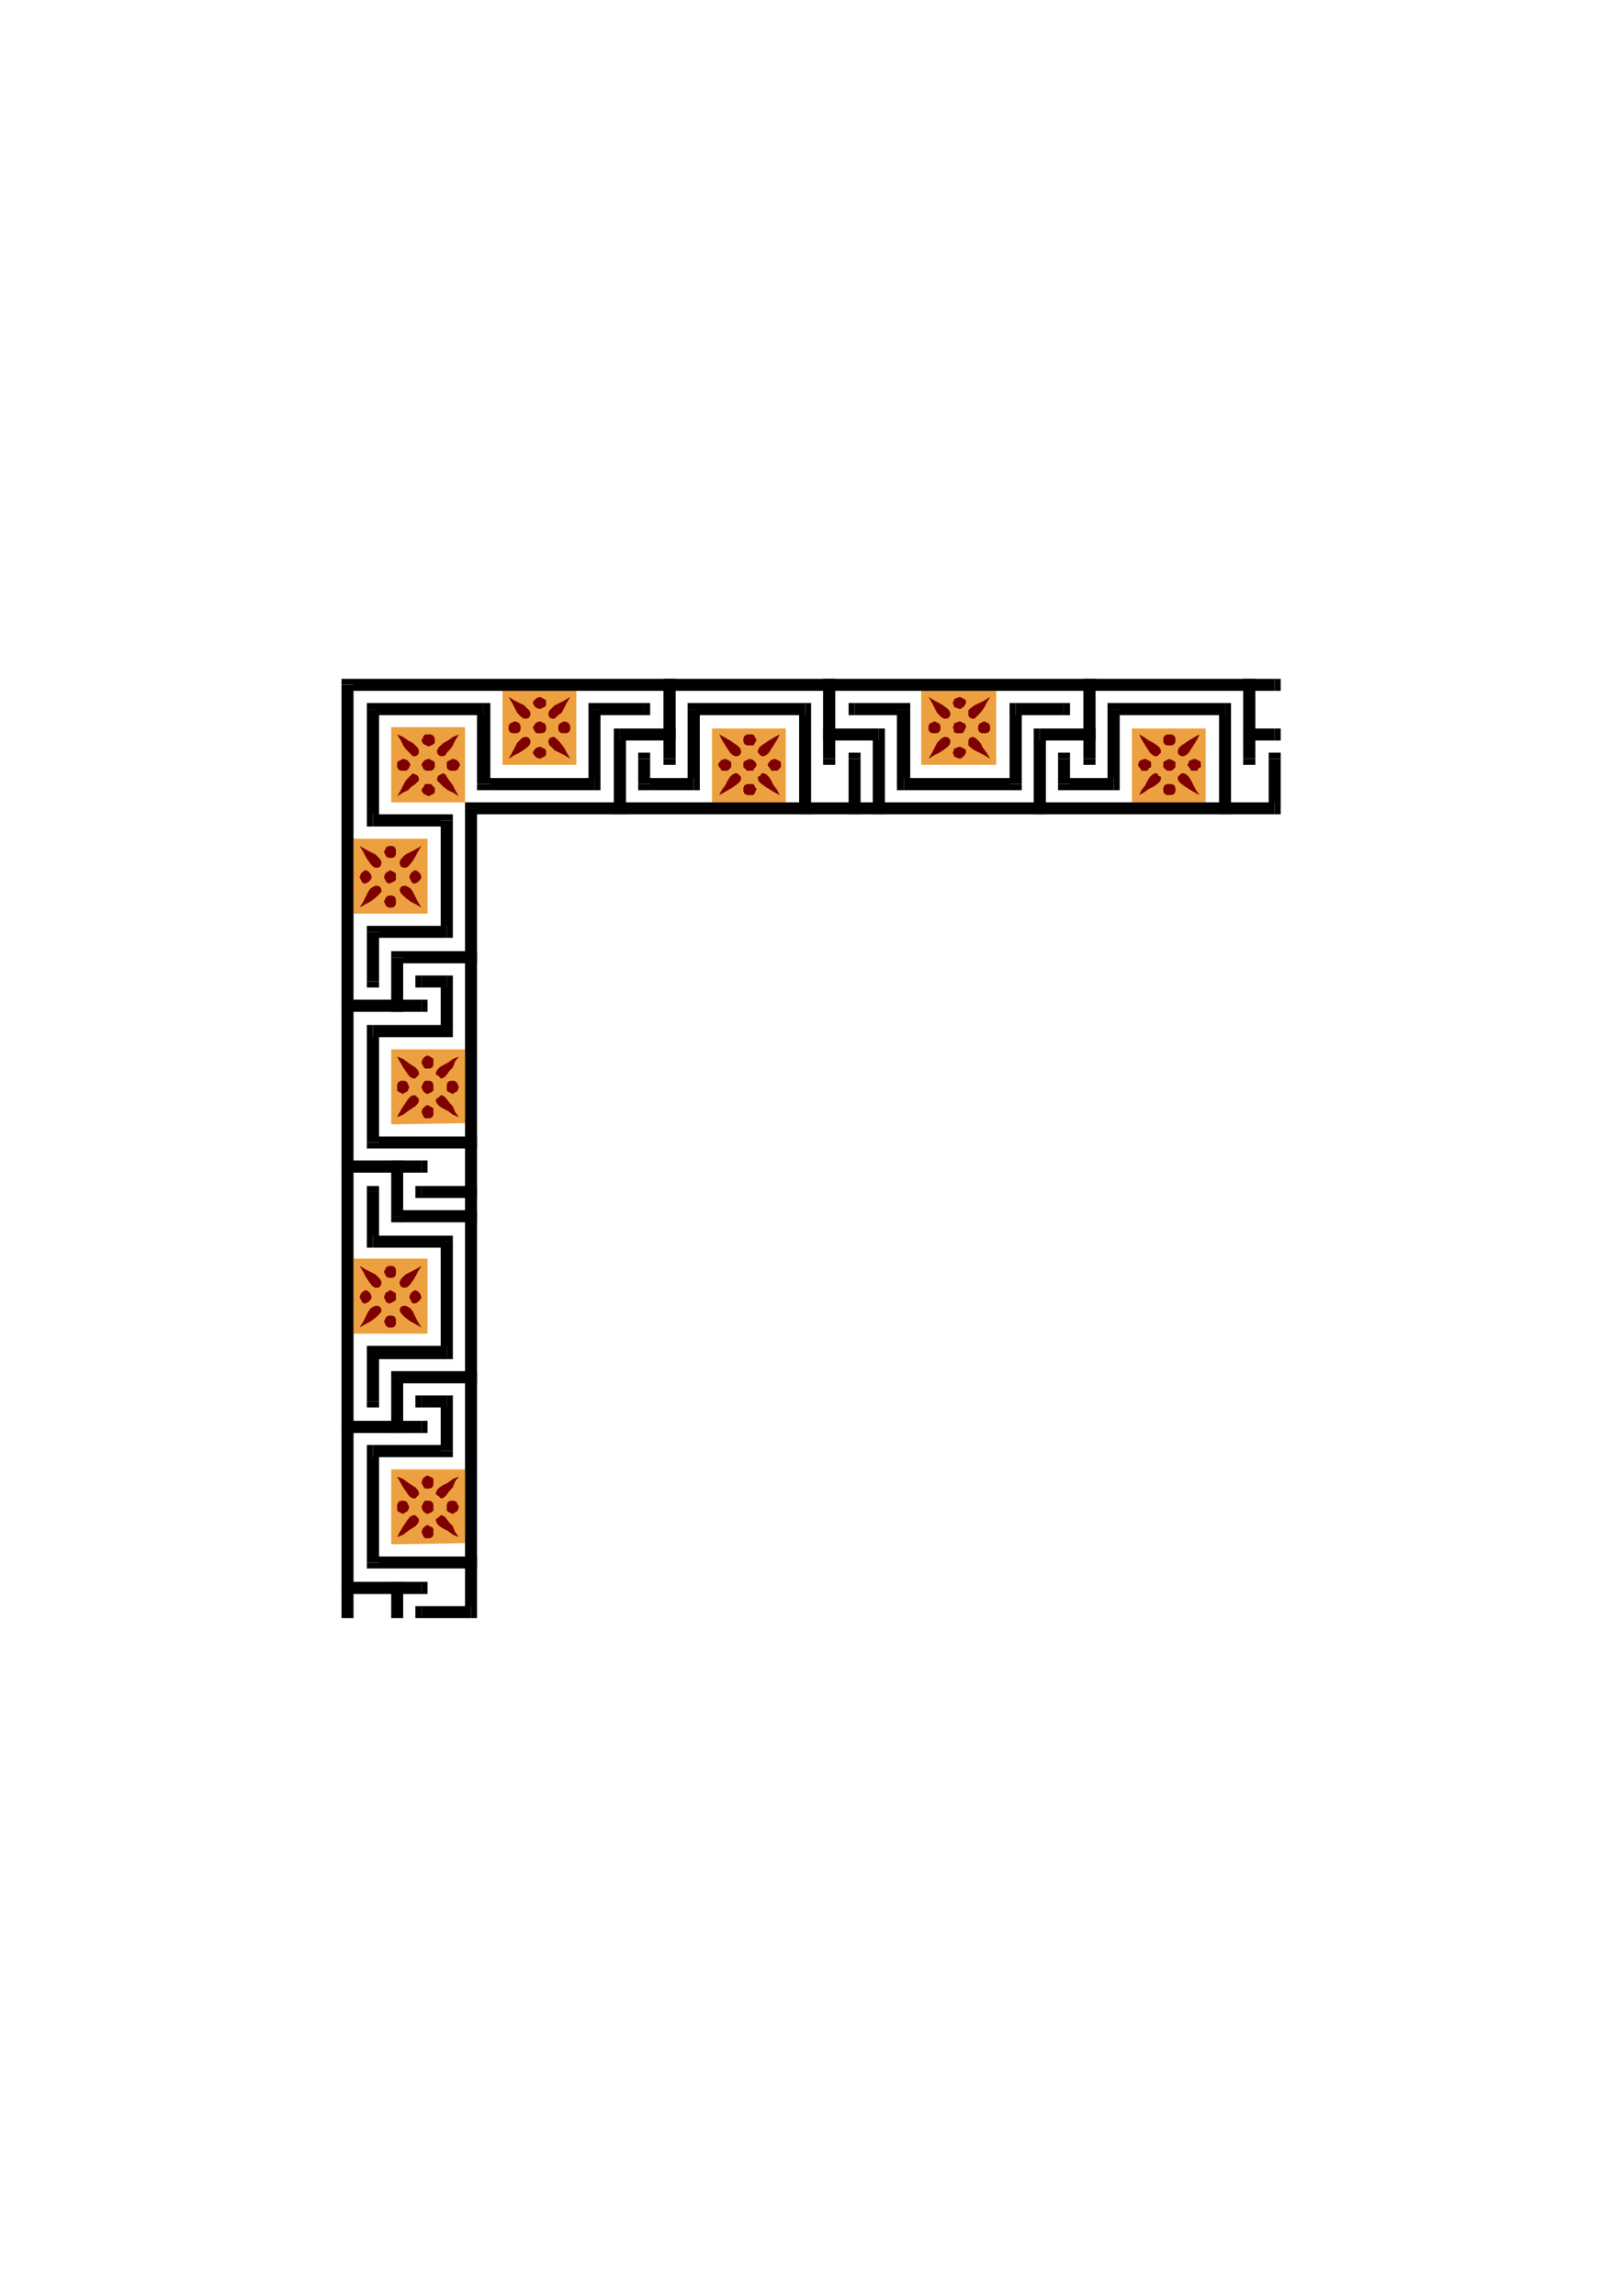 <?xml version="1.0" encoding="utf-8"?>
<!-- Created by UniConvertor 2.0rc4 (https://sk1project.net/) -->
<svg xmlns="http://www.w3.org/2000/svg" height="841.89pt" viewBox="0 0 595.276 841.89" width="595.276pt" version="1.1" xmlns:xlink="http://www.w3.org/1999/xlink" id="ef88625e-f60a-11ea-bd36-dcc15c148e23">

<g>
	<g>
		<path style="fill:#eda040;" d="M 184.31,253.329 L 184.31,280.473 211.382,280.473 211.382,253.329 184.31,253.329 Z" />
		<path style="fill:#eda040;" d="M 143.486,266.649 L 143.486,294.225 170.558,294.225 170.558,266.649 143.486,266.649 Z" />
		<path style="fill:#eda040;" d="M 337.886,253.329 L 337.886,280.473 365.39,280.473 365.39,253.329 337.886,253.329 Z" />
		<path style="fill:#eda040;" d="M 261.134,267.153 L 261.134,294.225 288.206,294.225 288.206,267.153 261.134,267.153 Z" />
		<path style="fill:#eda040;" d="M 415.142,267.153 L 415.142,294.225 442.214,294.225 442.214,267.153 415.142,267.153 Z" />
		<path style="fill:#eda040;" d="M 129.662,307.545 L 156.806,307.545 156.806,335.049 129.662,335.049 129.662,307.545 Z" />
		<path style="fill:#eda040;" d="M 129.662,461.553 L 156.806,461.553 156.806,489.057 129.662,489.057 129.662,461.553 Z" />
		<path style="fill:#eda040;" d="M 143.486,384.801 L 170.558,384.801 170.558,411.873 143.486,412.305 143.486,384.801 Z" />
		<path style="fill:#eda040;" d="M 143.486,538.809 L 170.558,538.809 170.558,565.881 143.486,566.313 143.486,538.809 Z" />
		<path style="fill:#000000;" d="M 172.79,353.265 L 174.95,353.265 174.95,348.801 172.79,348.801 172.79,353.265 Z" />
		<path style="fill:#000000;" d="M 147.878,351.033 L 145.646,353.265 172.79,353.265 172.79,348.801 145.646,348.801 143.486,351.033 145.646,348.801 143.486,348.801 143.486,351.033 147.878,351.033 Z" />
		<path style="fill:#000000;" d="M 145.646,368.817 L 147.878,368.817 147.878,351.033 143.486,351.033 143.486,368.817 145.646,368.817 Z" />
		<path style="fill:#000000;" d="M 143.486,368.817 L 143.486,371.049 147.878,371.049 147.878,368.817 143.486,368.817 Z" />
		<path style="fill:#000000;" d="M 127.43,366.585 L 125.27,366.585 125.27,371.049 127.43,371.049 127.43,366.585 Z" />
		<path style="fill:#000000;" d="M 154.574,368.817 L 154.574,366.585 127.43,366.585 127.43,371.049 154.574,371.049 154.574,368.817 Z" />
		<path style="fill:#000000;" d="M 154.574,371.049 L 156.806,371.049 156.806,366.585 154.574,366.585 154.574,371.049 Z" />
		<path style="fill:#000000;" d="M 127.43,425.553 L 125.27,425.553 125.27,430.017 127.43,430.017 127.43,425.553 Z" />
		<path style="fill:#000000;" d="M 154.574,427.785 L 154.574,425.553 127.43,425.553 127.43,430.017 154.574,430.017 154.574,427.785 Z" />
		<path style="fill:#000000;" d="M 154.574,430.017 L 156.806,430.017 156.806,425.553 154.574,425.553 154.574,430.017 Z" />
		<path style="fill:#000000;" d="M 172.79,421.161 L 174.95,421.161 174.95,416.769 172.79,416.769 172.79,421.161 Z" />
		<path style="fill:#000000;" d="M 134.558,419.001 L 136.79,421.161 172.79,421.161 172.79,416.769 136.79,416.769 139.022,419.001 134.558,419.001 134.558,421.161 136.79,421.161 134.558,419.001 Z" />
		<path style="fill:#000000;" d="M 136.79,375.873 L 134.558,378.105 134.558,419.001 139.022,419.001 139.022,378.105 136.79,380.337 136.79,375.873 134.558,375.873 134.558,378.105 136.79,375.873 Z" />
		<path style="fill:#000000;" d="M 161.63,378.105 L 163.862,375.873 136.79,375.873 136.79,380.337 163.862,380.337 166.094,378.105 163.862,380.337 166.094,380.337 166.094,378.105 161.63,378.105 Z" />
		<path style="fill:#000000;" d="M 163.862,362.121 L 161.63,359.889 161.63,378.105 166.094,378.105 166.094,359.889 163.862,357.729 166.094,359.889 166.094,357.729 163.862,357.729 163.862,362.121 Z" />
		<path style="fill:#000000;" d="M 154.574,359.889 L 154.574,362.121 163.862,362.121 163.862,357.729 154.574,357.729 154.574,359.889 Z" />
		<path style="fill:#000000;" d="M 154.574,357.729 L 152.342,357.729 152.342,362.121 154.574,362.121 154.574,357.729 Z" />
		<path style="fill:#000000;" d="M 154.574,434.913 L 152.342,434.913 152.342,439.305 154.574,439.305 154.574,434.913 Z" />
		<path style="fill:#000000;" d="M 172.79,437.145 L 172.79,434.913 154.574,434.913 154.574,439.305 172.79,439.305 172.79,437.145 Z" />
		<path style="fill:#000000;" d="M 172.79,439.305 L 174.95,439.305 174.95,434.913 172.79,434.913 172.79,439.305 Z" />
		<path style="fill:#000000;" d="M 139.022,437.145 L 139.022,434.913 134.558,434.913 134.558,437.145 139.022,437.145 Z" />
		<path style="fill:#000000;" d="M 136.79,453.129 L 139.022,455.289 139.022,437.145 134.558,437.145 134.558,455.289 136.79,457.521 134.558,455.289 134.558,457.521 136.79,457.521 136.79,453.129 Z" />
		<path style="fill:#000000;" d="M 166.094,455.289 L 163.862,453.129 136.79,453.129 136.79,457.521 163.862,457.521 161.63,455.289 166.094,455.289 166.094,453.129 163.862,453.129 166.094,455.289 Z" />
		<path style="fill:#000000;" d="M 163.862,498.417 L 166.094,495.753 166.094,455.289 161.63,455.289 161.63,495.753 163.862,493.521 163.862,498.417 166.094,498.417 166.094,495.753 163.862,498.417 Z" />
		<path style="fill:#000000;" d="M 139.022,495.753 L 136.79,498.417 163.862,498.417 163.862,493.521 136.79,493.521 134.558,495.753 136.79,493.521 134.558,493.521 134.558,495.753 139.022,495.753 Z" />
		<path style="fill:#000000;" d="M 136.79,513.897 L 139.022,513.897 139.022,495.753 134.558,495.753 134.558,513.897 136.79,513.897 Z" />
		<path style="fill:#000000;" d="M 134.558,513.897 L 134.558,516.129 139.022,516.129 139.022,513.897 134.558,513.897 Z" />
		<path style="fill:#000000;" d="M 172.79,448.233 L 174.95,448.233 174.95,443.769 172.79,443.769 172.79,448.233 Z" />
		<path style="fill:#000000;" d="M 143.486,446.001 L 145.646,448.233 172.79,448.233 172.79,443.769 145.646,443.769 147.878,446.001 143.486,446.001 143.486,448.233 145.646,448.233 143.486,446.001 Z" />
		<path style="fill:#000000;" d="M 145.646,427.785 L 143.486,427.785 143.486,446.001 147.878,446.001 147.878,427.785 145.646,427.785 Z" />
		<path style="fill:#000000;" d="M 147.878,427.785 L 147.878,425.553 143.486,425.553 143.486,427.785 147.878,427.785 Z" />
		<path style="fill:#000000;" d="M 172.79,507.273 L 174.95,507.273 174.95,502.809 172.79,502.809 172.79,507.273 Z" />
		<path style="fill:#000000;" d="M 147.878,505.041 L 145.646,507.273 172.79,507.273 172.79,502.809 145.646,502.809 143.486,505.041 145.646,502.809 143.486,502.809 143.486,505.041 147.878,505.041 Z" />
		<path style="fill:#000000;" d="M 145.646,523.257 L 147.878,523.257 147.878,505.041 143.486,505.041 143.486,523.257 145.646,523.257 Z" />
		<path style="fill:#000000;" d="M 143.486,523.257 L 143.486,525.489 147.878,525.489 147.878,523.257 143.486,523.257 Z" />
		<path style="fill:#000000;" d="M 127.43,521.025 L 125.27,521.025 125.27,525.489 127.43,525.489 127.43,521.025 Z" />
		<path style="fill:#000000;" d="M 154.574,523.257 L 154.574,521.025 127.43,521.025 127.43,525.489 154.574,525.489 154.574,523.257 Z" />
		<path style="fill:#000000;" d="M 154.574,525.489 L 156.806,525.489 156.806,521.025 154.574,521.025 154.574,525.489 Z" />
		<path style="fill:#000000;" d="M 127.43,580.065 L 125.27,580.065 125.27,584.529 127.43,584.529 127.43,580.065 Z" />
		<path style="fill:#000000;" d="M 154.574,582.297 L 154.574,580.065 127.43,580.065 127.43,584.529 154.574,584.529 154.574,582.297 Z" />
		<path style="fill:#000000;" d="M 154.574,584.529 L 156.806,584.529 156.806,580.065 154.574,580.065 154.574,584.529 Z" />
		<path style="fill:#000000;" d="M 172.79,575.169 L 174.95,575.169 174.95,570.777 172.79,570.777 172.79,575.169 Z" />
		<path style="fill:#000000;" d="M 134.558,573.009 L 136.79,575.169 172.79,575.169 172.79,570.777 136.79,570.777 139.022,573.009 134.558,573.009 134.558,575.169 136.79,575.169 134.558,573.009 Z" />
		<path style="fill:#000000;" d="M 136.79,529.881 L 134.558,532.113 134.558,573.009 139.022,573.009 139.022,532.113 136.79,534.345 136.79,529.881 134.558,529.881 134.558,532.113 136.79,529.881 Z" />
		<path style="fill:#000000;" d="M 161.63,532.113 L 163.862,529.881 136.79,529.881 136.79,534.345 163.862,534.345 166.094,532.113 163.862,534.345 166.094,534.345 166.094,532.113 161.63,532.113 Z" />
		<path style="fill:#000000;" d="M 163.862,516.129 L 161.63,513.897 161.63,532.113 166.094,532.113 166.094,513.897 163.862,511.737 166.094,513.897 166.094,511.737 163.862,511.737 163.862,516.129 Z" />
		<path style="fill:#000000;" d="M 154.574,513.897 L 154.574,516.129 163.862,516.129 163.862,511.737 154.574,511.737 154.574,513.897 Z" />
		<path style="fill:#000000;" d="M 154.574,511.737 L 152.342,511.737 152.342,516.129 154.574,516.129 154.574,511.737 Z" />
		<path style="fill:#000000;" d="M 143.486,591.225 L 143.486,593.385 147.878,593.385 147.878,591.225 143.486,591.225 Z" />
		<path style="fill:#000000;" d="M 145.646,582.297 L 143.486,582.297 143.486,591.225 147.878,591.225 147.878,582.297 145.646,582.297 Z" />
		<path style="fill:#000000;" d="M 147.878,582.297 L 147.878,580.065 143.486,580.065 143.486,582.297 147.878,582.297 Z" />
		<path style="fill:#000000;" d="M 236.222,262.257 L 238.454,262.257 238.454,257.793 236.222,257.793 236.222,262.257 Z" />
		<path style="fill:#000000;" d="M 220.238,260.025 L 218.078,262.257 236.222,262.257 236.222,257.793 218.078,257.793 215.846,260.025 218.078,257.793 215.846,257.793 215.846,260.025 220.238,260.025 Z" />
		<path style="fill:#000000;" d="M 218.078,289.761 L 220.238,287.529 220.238,260.025 215.846,260.025 215.846,287.529 218.078,285.297 218.078,289.761 220.238,289.761 220.238,287.529 218.078,289.761 Z" />
		<path style="fill:#000000;" d="M 174.95,287.529 L 177.182,289.761 218.078,289.761 218.078,285.297 177.182,285.297 179.846,287.529 174.95,287.529 174.95,289.761 177.182,289.761 174.95,287.529 Z" />
		<path style="fill:#000000;" d="M 177.182,262.257 L 174.95,260.025 174.95,287.529 179.846,287.529 179.846,260.025 177.182,257.793 179.846,260.025 179.846,257.793 177.182,257.793 177.182,262.257 Z" />
		<path style="fill:#000000;" d="M 139.022,260.025 L 136.79,262.257 177.182,262.257 177.182,257.793 136.79,257.793 134.558,260.025 136.79,257.793 134.558,257.793 134.558,260.025 139.022,260.025 Z" />
		<path style="fill:#000000;" d="M 136.79,298.617 L 139.022,300.849 139.022,260.025 134.558,260.025 134.558,300.849 136.79,303.081 134.558,300.849 134.558,303.081 136.79,303.081 136.79,298.617 Z" />
		<path style="fill:#000000;" d="M 166.094,300.849 L 163.862,298.617 136.79,298.617 136.79,303.081 163.862,303.081 161.63,300.849 166.094,300.849 166.094,298.617 163.862,298.617 166.094,300.849 Z" />
		<path style="fill:#000000;" d="M 163.862,343.905 L 166.094,341.745 166.094,300.849 161.63,300.849 161.63,341.745 163.862,339.513 163.862,343.905 166.094,343.905 166.094,341.745 163.862,343.905 Z" />
		<path style="fill:#000000;" d="M 139.022,341.745 L 136.79,343.905 163.862,343.905 163.862,339.513 136.79,339.513 134.558,341.745 136.79,339.513 134.558,339.513 134.558,341.745 139.022,341.745 Z" />
		<path style="fill:#000000;" d="M 136.79,359.889 L 139.022,359.889 139.022,341.745 134.558,341.745 134.558,359.889 136.79,359.889 Z" />
		<path style="fill:#000000;" d="M 134.558,359.889 L 134.558,362.121 139.022,362.121 139.022,359.889 134.558,359.889 Z" />
		<path style="fill:#000000;" d="M 225.134,296.457 L 225.134,298.617 229.598,298.617 229.598,296.457 225.134,296.457 Z" />
		<path style="fill:#000000;" d="M 227.366,267.153 L 225.134,269.313 225.134,296.457 229.598,296.457 229.598,269.313 227.366,271.545 227.366,267.153 225.134,267.153 225.134,269.313 227.366,267.153 Z" />
		<path style="fill:#000000;" d="M 245.582,269.313 L 245.582,267.153 227.366,267.153 227.366,271.545 245.582,271.545 245.582,269.313 Z" />
		<path style="fill:#000000;" d="M 245.582,271.545 L 247.814,271.545 247.814,267.153 245.582,267.153 245.582,271.545 Z" />
		<path style="fill:#000000;" d="M 247.814,251.097 L 247.814,248.937 243.35,248.937 243.35,251.097 247.814,251.097 Z" />
		<path style="fill:#000000;" d="M 245.582,278.241 L 247.814,278.241 247.814,251.097 243.35,251.097 243.35,278.241 245.582,278.241 Z" />
		<path style="fill:#000000;" d="M 243.35,278.241 L 243.35,280.473 247.814,280.473 247.814,278.241 243.35,278.241 Z" />
		<path style="fill:#000000;" d="M 306.35,251.097 L 306.35,248.937 301.886,248.937 301.886,251.097 306.35,251.097 Z" />
		<path style="fill:#000000;" d="M 304.118,278.241 L 306.35,278.241 306.35,251.097 301.886,251.097 301.886,278.241 304.118,278.241 Z" />
		<path style="fill:#000000;" d="M 301.886,278.241 L 301.886,280.473 306.35,280.473 306.35,278.241 301.886,278.241 Z" />
		<path style="fill:#000000;" d="M 293.102,296.457 L 293.102,298.617 297.494,298.617 297.494,296.457 293.102,296.457 Z" />
		<path style="fill:#000000;" d="M 295.334,262.257 L 293.102,260.025 293.102,296.457 297.494,296.457 297.494,260.025 295.334,257.793 297.494,260.025 297.494,257.793 295.334,257.793 295.334,262.257 Z" />
		<path style="fill:#000000;" d="M 256.67,260.025 L 254.438,262.257 295.334,262.257 295.334,257.793 254.438,257.793 252.206,260.025 254.438,257.793 252.206,257.793 252.206,260.025 256.67,260.025 Z" />
		<path style="fill:#000000;" d="M 254.438,289.761 L 256.67,287.529 256.67,260.025 252.206,260.025 252.206,287.529 254.438,285.297 254.438,289.761 256.67,289.761 256.67,287.529 254.438,289.761 Z" />
		<path style="fill:#000000;" d="M 234.062,287.529 L 236.222,289.761 254.438,289.761 254.438,285.297 236.222,285.297 238.454,287.529 234.062,287.529 234.062,289.761 236.222,289.761 234.062,287.529 Z" />
		<path style="fill:#000000;" d="M 236.222,278.241 L 234.062,278.241 234.062,287.529 238.454,287.529 238.454,278.241 236.222,278.241 Z" />
		<path style="fill:#000000;" d="M 238.454,278.241 L 238.454,276.009 234.062,276.009 234.062,278.241 238.454,278.241 Z" />
		<path style="fill:#000000;" d="M 315.638,278.241 L 315.638,276.009 311.246,276.009 311.246,278.241 315.638,278.241 Z" />
		<path style="fill:#000000;" d="M 313.478,296.457 L 315.638,296.457 315.638,278.241 311.246,278.241 311.246,296.457 313.478,296.457 Z" />
		<path style="fill:#000000;" d="M 311.246,296.457 L 311.246,298.617 315.638,298.617 315.638,296.457 311.246,296.457 Z" />
		<path style="fill:#000000;" d="M 467.558,253.329 L 469.718,253.329 469.718,248.937 467.558,248.937 467.558,253.329 Z" />
		<path style="fill:#000000;" d="M 129.662,251.097 L 127.43,253.329 467.558,253.329 467.558,248.937 127.43,248.937 125.27,251.097 127.43,248.937 125.27,248.937 125.27,251.097 129.662,251.097 Z" />
		<path style="fill:#000000;" d="M 127.43,591.225 L 129.662,591.225 129.662,251.097 125.27,251.097 125.27,591.225 127.43,591.225 Z" />
		<path style="fill:#000000;" d="M 125.27,591.225 L 125.27,593.385 129.662,593.385 129.662,591.225 125.27,591.225 Z" />
		<path style="fill:#000000;" d="M 313.478,257.793 L 311.246,257.793 311.246,262.257 313.478,262.257 313.478,257.793 Z" />
		<path style="fill:#000000;" d="M 333.854,260.025 L 331.622,257.793 313.478,257.793 313.478,262.257 331.622,262.257 328.958,260.025 333.854,260.025 333.854,257.793 331.622,257.793 333.854,260.025 Z" />
		<path style="fill:#000000;" d="M 331.622,285.297 L 333.854,287.529 333.854,260.025 328.958,260.025 328.958,287.529 331.622,289.761 328.958,287.529 328.958,289.761 331.622,289.761 331.622,285.297 Z" />
		<path style="fill:#000000;" d="M 370.286,287.529 L 372.518,285.297 331.622,285.297 331.622,289.761 372.518,289.761 374.75,287.529 372.518,289.761 374.75,289.761 374.75,287.529 370.286,287.529 Z" />
		<path style="fill:#000000;" d="M 372.518,257.793 L 370.286,260.025 370.286,287.529 374.75,287.529 374.75,260.025 372.518,262.257 372.518,257.793 370.286,257.793 370.286,260.025 372.518,257.793 Z" />
		<path style="fill:#000000;" d="M 390.23,260.025 L 390.23,257.793 372.518,257.793 372.518,262.257 390.23,262.257 390.23,260.025 Z" />
		<path style="fill:#000000;" d="M 390.23,262.257 L 392.462,262.257 392.462,257.793 390.23,257.793 390.23,262.257 Z" />
		<path style="fill:#000000;" d="M 320.102,296.457 L 320.102,298.617 324.566,298.617 324.566,296.457 320.102,296.457 Z" />
		<path style="fill:#000000;" d="M 322.334,271.545 L 320.102,269.313 320.102,296.457 324.566,296.457 324.566,269.313 322.334,267.153 324.566,269.313 324.566,267.153 322.334,267.153 322.334,271.545 Z" />
		<path style="fill:#000000;" d="M 304.118,269.313 L 304.118,271.545 322.334,271.545 322.334,267.153 304.118,267.153 304.118,269.313 Z" />
		<path style="fill:#000000;" d="M 304.118,267.153 L 301.886,267.153 301.886,271.545 304.118,271.545 304.118,267.153 Z" />
		<path style="fill:#000000;" d="M 379.142,296.457 L 379.142,298.617 383.606,298.617 383.606,296.457 379.142,296.457 Z" />
		<path style="fill:#000000;" d="M 381.374,267.153 L 379.142,269.313 379.142,296.457 383.606,296.457 383.606,269.313 381.374,271.545 381.374,267.153 379.142,267.153 379.142,269.313 381.374,267.153 Z" />
		<path style="fill:#000000;" d="M 399.59,269.313 L 399.59,267.153 381.374,267.153 381.374,271.545 399.59,271.545 399.59,269.313 Z" />
		<path style="fill:#000000;" d="M 399.59,271.545 L 401.822,271.545 401.822,267.153 399.59,267.153 399.59,271.545 Z" />
		<path style="fill:#000000;" d="M 401.822,251.097 L 401.822,248.937 397.358,248.937 397.358,251.097 401.822,251.097 Z" />
		<path style="fill:#000000;" d="M 399.59,278.241 L 401.822,278.241 401.822,251.097 397.358,251.097 397.358,278.241 399.59,278.241 Z" />
		<path style="fill:#000000;" d="M 397.358,278.241 L 397.358,280.473 401.822,280.473 401.822,278.241 397.358,278.241 Z" />
		<path style="fill:#000000;" d="M 460.43,251.097 L 460.43,248.937 455.966,248.937 455.966,251.097 460.43,251.097 Z" />
		<path style="fill:#000000;" d="M 458.198,278.241 L 460.43,278.241 460.43,251.097 455.966,251.097 455.966,278.241 458.198,278.241 Z" />
		<path style="fill:#000000;" d="M 455.966,278.241 L 455.966,280.473 460.43,280.473 460.43,278.241 455.966,278.241 Z" />
		<path style="fill:#000000;" d="M 447.11,296.457 L 447.11,298.617 451.502,298.617 451.502,296.457 447.11,296.457 Z" />
		<path style="fill:#000000;" d="M 449.342,262.257 L 447.11,260.025 447.11,296.457 451.502,296.457 451.502,260.025 449.342,257.793 451.502,260.025 451.502,257.793 449.342,257.793 449.342,262.257 Z" />
		<path style="fill:#000000;" d="M 410.678,260.025 L 408.446,262.257 449.342,262.257 449.342,257.793 408.446,257.793 406.214,260.025 408.446,257.793 406.214,257.793 406.214,260.025 410.678,260.025 Z" />
		<path style="fill:#000000;" d="M 408.446,289.761 L 410.678,287.529 410.678,260.025 406.214,260.025 406.214,287.529 408.446,285.297 408.446,289.761 410.678,289.761 410.678,287.529 408.446,289.761 Z" />
		<path style="fill:#000000;" d="M 388.07,287.529 L 390.23,289.761 408.446,289.761 408.446,285.297 390.23,285.297 392.462,287.529 388.07,287.529 388.07,289.761 390.23,289.761 388.07,287.529 Z" />
		<path style="fill:#000000;" d="M 390.23,278.241 L 388.07,278.241 388.07,287.529 392.462,287.529 392.462,278.241 390.23,278.241 Z" />
		<path style="fill:#000000;" d="M 392.462,278.241 L 392.462,276.009 388.07,276.009 388.07,278.241 392.462,278.241 Z" />
		<path style="fill:#000000;" d="M 469.718,278.241 L 469.718,276.009 465.326,276.009 465.326,278.241 469.718,278.241 Z" />
		<path style="fill:#000000;" d="M 467.558,298.617 L 469.718,296.457 469.718,278.241 465.326,278.241 465.326,296.457 467.558,294.225 467.558,298.617 469.718,298.617 469.718,296.457 467.558,298.617 Z" />
		<path style="fill:#000000;" d="M 174.95,296.457 L 172.79,298.617 467.558,298.617 467.558,294.225 172.79,294.225 170.558,296.457 172.79,294.225 170.558,294.225 170.558,296.457 174.95,296.457 Z" />
		<path style="fill:#000000;" d="M 172.79,593.385 L 174.95,591.225 174.95,296.457 170.558,296.457 170.558,591.225 172.79,588.993 172.79,593.385 174.95,593.385 174.95,591.225 172.79,593.385 Z" />
		<path style="fill:#000000;" d="M 154.574,591.225 L 154.574,593.385 172.79,593.385 172.79,588.993 154.574,588.993 154.574,591.225 Z" />
		<path style="fill:#000000;" d="M 154.574,588.993 L 152.342,588.993 152.342,593.385 154.574,593.385 154.574,588.993 Z" />
		<path style="fill:#000000;" d="M 467.558,271.545 L 469.718,271.545 469.718,267.153 467.558,267.153 467.558,271.545 Z" />
		<path style="fill:#000000;" d="M 458.198,269.313 L 458.198,271.545 467.558,271.545 467.558,267.153 458.198,267.153 458.198,269.313 Z" />
		<path style="fill:#000000;" d="M 458.198,267.153 L 455.966,267.153 455.966,271.545 458.198,271.545 458.198,267.153 Z" />
		<path style="fill:#7f0000;" d="M 194.102,263.121 L 194.534,262.257 194.534,261.321 194.102,260.457 193.166,259.593 192.302,258.657 190.502,257.793 188.774,256.929 186.542,255.561 187.838,257.793 188.774,259.593 189.638,261.321 190.502,262.257 191.438,263.121 192.302,263.553 193.166,263.553 194.102,263.121 Z M 188.774,264.489 L 190.07,264.921 190.502,265.353 190.934,266.217 190.934,266.649 190.934,267.585 190.502,268.449 189.638,268.881 188.774,268.881 187.838,268.881 186.974,268.449 186.542,267.585 186.542,266.649 186.542,266.217 186.974,265.353 187.838,264.921 188.774,264.489 Z M 186.542,278.241 L 187.838,276.009 188.774,274.209 189.638,272.481 190.502,271.545 191.438,270.681 192.302,270.249 193.166,270.249 194.102,270.681 194.534,271.545 194.534,272.481 194.102,273.345 193.166,274.209 191.87,275.145 190.502,276.009 188.774,276.873 186.542,278.241 Z M 198.062,264.489 L 198.926,264.921 199.862,265.353 200.294,266.217 200.294,266.649 200.294,267.585 199.862,268.449 198.926,268.881 198.062,268.881 196.766,268.881 196.262,268.449 195.83,267.585 195.398,266.649 195.83,266.217 196.262,265.353 196.766,264.921 198.062,264.489 Z M 198.062,273.777 L 198.926,274.209 199.862,274.641 200.294,275.145 200.294,276.009 200.294,276.873 199.862,277.305 198.926,277.809 198.062,278.241 196.766,277.809 196.262,277.305 195.83,276.873 195.398,276.009 195.83,275.145 196.262,274.641 196.766,274.209 198.062,273.777 Z M 201.59,270.681 L 201.158,271.545 201.158,272.481 201.59,273.345 202.526,274.209 203.39,275.145 205.19,276.009 206.918,276.873 209.15,278.241 207.854,276.009 206.918,274.209 205.622,272.481 204.758,271.545 203.822,270.681 203.39,270.249 202.526,270.249 201.59,270.681 Z M 206.918,264.489 L 208.286,264.921 208.718,265.353 209.15,266.217 209.15,266.649 209.15,267.585 208.718,268.449 207.854,268.881 206.918,268.881 206.054,268.881 205.19,268.449 204.758,267.585 204.758,266.649 204.758,266.217 205.19,265.353 206.054,264.921 206.918,264.489 Z M 209.15,255.561 L 207.854,257.793 206.918,259.593 206.054,261.321 204.758,262.257 203.822,263.121 203.39,263.553 202.526,263.553 201.59,263.121 201.158,262.257 201.158,261.321 201.59,260.457 202.526,259.593 203.39,258.657 205.19,257.793 206.918,256.929 209.15,255.561 Z M 198.062,255.561 L 198.926,255.993 199.862,256.497 200.294,256.929 200.294,257.793 200.294,258.657 199.862,259.161 198.926,259.593 198.062,260.025 196.766,259.593 196.262,259.161 195.83,258.657 195.398,257.793 195.83,256.929 196.262,256.497 196.766,255.993 198.062,255.561 Z" />
		<path style="fill:#7f0000;" d="M 153.206,276.873 L 153.638,276.009 153.638,275.145 153.206,274.209 152.342,273.345 151.478,272.481 149.678,271.545 147.878,270.249 145.646,269.313 147.014,271.545 147.878,273.345 148.814,274.641 150.11,276.009 150.974,276.873 151.478,277.305 152.342,277.305 153.206,276.873 Z M 147.878,278.241 L 149.246,278.673 149.678,279.105 150.11,279.537 150.542,280.473 150.11,281.337 149.678,282.201 148.814,282.633 147.878,282.633 147.014,282.633 146.15,282.201 145.646,281.337 145.646,280.473 145.646,279.537 146.15,279.105 147.014,278.673 147.878,278.241 Z M 145.646,291.993 L 147.014,289.761 147.878,287.961 148.814,286.233 150.11,284.865 150.974,284.001 151.478,283.569 152.342,284.001 153.206,284.433 153.638,285.297 153.638,286.233 153.206,286.665 152.342,287.529 150.974,288.465 149.678,289.761 147.878,290.625 145.646,291.993 Z M 157.238,278.241 L 158.102,278.673 158.966,279.105 159.47,279.537 159.47,280.473 159.47,281.337 158.966,282.201 158.102,282.633 157.238,282.633 156.302,282.633 155.438,282.201 155.006,281.337 154.574,280.473 155.006,279.537 155.438,279.105 155.87,278.673 157.238,278.241 Z M 157.238,287.529 L 158.102,287.529 158.966,288.465 159.47,288.897 159.47,289.761 159.47,290.625 158.966,291.129 158.102,291.561 157.238,291.993 156.302,291.561 155.438,291.129 155.006,290.625 154.574,289.761 155.006,288.897 155.438,288.465 155.87,287.529 157.238,287.529 Z M 160.766,284.433 L 160.334,285.297 160.334,286.233 160.766,286.665 161.63,287.529 162.566,288.465 164.294,289.761 166.094,290.625 168.326,291.993 166.958,289.761 166.094,287.961 164.798,286.233 163.862,284.865 163.43,284.001 162.566,283.569 161.63,284.001 160.766,284.433 Z M 166.094,278.241 L 167.462,278.673 167.894,279.105 168.326,279.537 168.758,280.473 168.326,281.337 167.894,282.201 166.958,282.633 166.094,282.633 165.23,282.633 164.294,282.201 163.862,281.337 163.862,280.473 163.862,279.537 164.294,279.105 165.23,278.673 166.094,278.241 Z M 168.326,269.313 L 166.958,271.545 166.094,273.345 165.23,274.641 163.862,276.009 163.43,276.873 162.566,277.305 161.63,277.305 160.766,276.873 160.334,276.009 160.334,275.145 160.766,274.209 161.63,273.345 162.566,272.481 164.294,271.545 166.094,270.249 168.326,269.313 Z M 157.238,269.313 L 158.102,269.313 158.966,269.817 159.47,270.681 159.47,271.545 159.47,272.481 158.966,272.913 158.102,273.345 157.238,273.777 156.302,273.345 155.438,272.913 155.006,272.481 154.574,271.545 155.006,270.681 155.438,269.817 155.87,269.313 157.238,269.313 Z" />
		<path style="fill:#7f0000;" d="M 348.11,263.121 L 348.542,262.257 348.542,261.321 348.11,260.457 347.174,259.593 345.878,258.657 344.51,257.793 342.782,256.929 340.55,255.561 341.846,257.793 342.782,259.593 343.646,261.321 344.51,262.257 345.446,263.121 346.31,263.553 347.174,263.553 348.11,263.121 Z M 342.782,264.489 L 343.646,264.921 344.51,265.353 344.942,266.217 344.942,266.649 344.942,267.585 344.51,268.449 343.646,268.881 342.782,268.881 341.846,268.881 340.982,268.449 340.55,267.585 340.55,266.649 340.55,266.217 340.982,265.353 341.846,264.921 342.782,264.489 Z M 340.55,278.241 L 341.846,276.009 342.782,274.209 343.646,272.481 344.51,271.545 345.446,270.681 346.31,270.249 347.174,270.249 348.11,270.681 348.542,271.545 348.542,272.481 348.11,273.345 347.174,274.209 345.878,275.145 344.51,276.009 342.782,276.873 340.55,278.241 Z M 352.07,264.489 L 352.934,264.921 353.87,265.353 354.302,266.217 354.302,266.649 353.87,267.585 353.438,268.449 352.934,268.881 352.07,268.881 350.774,268.881 349.838,268.449 349.838,267.585 349.406,266.649 349.838,266.217 349.838,265.353 350.774,264.921 352.07,264.489 Z M 352.07,273.777 L 352.934,274.209 353.87,274.641 354.302,275.145 354.302,276.009 353.87,276.873 353.438,277.305 352.934,277.809 352.07,278.241 350.774,277.809 349.838,277.305 349.838,276.873 349.406,276.009 349.838,275.145 349.838,274.641 350.774,274.209 352.07,273.777 Z M 355.598,270.681 L 355.166,271.545 355.166,272.481 355.166,273.345 356.102,274.209 357.398,275.145 359.198,276.009 360.926,276.873 363.158,278.241 361.862,276.009 360.494,274.209 359.63,272.481 358.766,271.545 357.83,270.681 356.966,270.249 356.534,270.249 355.598,270.681 Z M 360.926,264.489 L 361.862,264.921 362.726,265.353 363.158,266.217 363.158,266.649 363.158,267.585 362.726,268.449 361.862,268.881 360.926,268.881 360.062,268.881 359.198,268.449 358.766,267.585 358.766,266.649 358.766,266.217 359.198,265.353 360.062,264.921 360.926,264.489 Z M 363.158,255.561 L 361.862,257.793 360.926,259.593 359.63,261.321 358.766,262.257 357.83,263.121 357.398,263.553 356.534,263.553 355.598,263.121 355.166,262.257 355.166,261.321 355.166,260.457 356.102,259.593 357.398,258.657 359.198,257.793 360.926,256.929 363.158,255.561 Z M 352.07,255.561 L 352.934,255.993 353.87,256.497 354.302,256.929 354.302,257.793 353.87,258.657 353.438,259.161 352.934,259.593 352.07,260.025 350.774,259.593 349.838,259.161 349.838,258.657 349.406,257.793 349.838,256.929 349.838,256.497 350.774,255.993 352.07,255.561 Z" />
		<path style="fill:#7f0000;" d="M 284.174,278.241 L 285.11,278.673 285.974,279.105 286.406,279.537 286.406,280.473 286.406,281.337 285.974,281.769 285.11,282.633 284.174,282.633 282.878,282.633 282.446,281.769 282.014,281.337 281.51,280.473 282.014,279.537 282.446,279.105 282.878,278.673 284.174,278.241 Z M 274.886,269.313 L 276.182,269.313 276.686,269.817 277.118,270.681 277.55,271.545 277.118,271.977 276.686,272.913 276.182,273.345 274.886,273.345 274.022,273.345 273.086,272.913 272.654,271.977 272.654,271.545 272.654,270.681 273.086,269.817 274.022,269.313 274.886,269.313 Z M 266.03,278.241 L 266.894,278.673 267.758,279.105 268.19,279.537 268.19,280.473 268.19,281.337 267.758,281.769 266.894,282.633 266.03,282.633 264.662,282.633 264.23,281.769 263.798,281.337 263.366,280.473 263.798,279.537 264.23,279.105 264.662,278.673 266.03,278.241 Z M 274.886,287.529 L 276.182,287.529 276.686,287.961 277.118,288.897 277.55,289.329 277.118,290.193 276.686,291.129 276.182,291.561 274.886,291.561 274.022,291.561 273.086,291.129 272.654,290.193 272.654,289.329 272.654,288.897 273.086,287.961 274.022,287.529 274.886,287.529 Z M 274.886,278.241 L 276.182,278.673 276.686,279.105 277.118,279.537 277.55,280.473 277.118,281.337 276.686,281.769 276.182,282.633 274.886,282.633 274.022,282.633 273.086,281.769 272.654,281.337 272.654,280.473 272.654,279.537 273.086,279.105 274.022,278.673 274.886,278.241 Z M 285.974,269.313 L 285.11,271.113 283.742,273.345 282.878,274.641 282.014,276.009 281.078,276.873 280.214,277.305 279.35,277.305 278.846,276.873 277.982,276.009 277.982,275.145 278.414,274.209 279.35,273.345 280.646,272.481 282.014,271.545 284.174,270.249 285.974,269.313 Z M 271.358,276.873 L 271.79,276.009 271.79,275.145 271.358,274.209 270.422,273.345 269.126,272.481 267.758,271.545 265.526,270.249 263.798,269.313 264.662,271.113 266.03,273.345 266.894,274.641 267.758,276.009 268.694,276.873 269.558,277.305 270.422,277.305 271.358,276.873 Z M 263.798,291.561 L 264.662,289.761 266.03,287.961 266.894,286.233 267.758,284.865 268.694,284.001 269.558,283.569 270.422,283.569 271.358,284.433 271.79,284.865 271.79,285.801 271.358,286.665 270.422,287.529 269.126,288.465 267.758,289.329 265.526,290.625 263.798,291.561 Z M 278.846,284.433 L 277.982,284.865 277.982,285.801 278.414,286.665 279.35,287.529 280.646,288.465 282.014,289.329 284.174,290.625 285.974,291.561 285.11,289.761 283.742,287.961 282.878,286.233 282.014,284.865 281.078,284.001 280.214,283.569 279.35,283.569 278.846,284.433 Z" />
		<path style="fill:#7f0000;" d="M 438.182,278.241 L 439.118,278.673 439.982,279.105 440.414,279.537 440.414,280.473 440.414,281.337 439.55,281.769 439.118,282.633 438.182,282.633 436.886,282.633 436.454,281.769 436.022,281.337 435.518,280.473 436.022,279.537 436.022,279.105 436.886,278.673 438.182,278.241 Z M 428.894,269.313 L 429.758,269.313 430.694,269.817 431.126,270.681 431.126,271.545 431.126,271.977 430.694,272.913 429.758,273.345 428.894,273.345 428.03,273.345 427.094,272.913 426.662,271.977 426.662,271.545 426.662,270.681 427.094,269.817 428.03,269.313 428.894,269.313 Z M 420.038,278.241 L 420.902,278.673 421.766,279.105 422.198,279.537 422.198,280.473 422.198,281.337 421.334,281.769 420.902,282.633 420.038,282.633 418.67,282.633 418.238,281.769 417.806,281.337 417.374,280.473 417.806,279.537 417.806,279.105 418.67,278.673 420.038,278.241 Z M 428.894,287.529 L 429.758,287.529 430.694,287.961 431.126,288.897 431.126,289.329 431.126,290.193 430.694,291.129 429.758,291.561 428.894,291.561 428.03,291.561 427.094,291.129 426.662,290.193 426.662,289.329 426.662,288.897 427.094,287.961 428.03,287.529 428.894,287.529 Z M 428.894,278.241 L 429.758,278.673 430.694,279.105 431.126,279.537 431.126,280.473 431.126,281.337 430.694,281.769 429.758,282.633 428.894,282.633 428.03,282.633 427.094,281.769 426.662,281.337 426.662,280.473 426.662,279.537 427.094,279.105 428.03,278.673 428.894,278.241 Z M 439.982,269.313 L 439.118,271.113 437.75,273.345 436.886,274.641 436.022,276.009 435.086,276.873 434.222,277.305 433.358,277.305 432.422,276.873 431.99,276.009 431.99,275.145 432.422,274.209 433.358,273.345 434.654,272.481 436.022,271.545 438.182,270.249 439.982,269.313 Z M 424.862,276.873 L 425.798,276.009 425.798,275.145 425.366,274.209 424.43,273.345 423.134,272.481 421.334,271.545 419.534,270.249 417.806,269.313 418.67,271.113 420.038,273.345 420.902,274.641 421.766,276.009 422.702,276.873 423.566,277.305 424.43,277.305 424.862,276.873 Z M 417.806,291.561 L 418.67,289.761 420.038,287.961 420.902,286.233 421.766,284.865 422.702,284.001 423.566,283.569 424.43,283.569 424.862,284.433 425.798,284.865 425.798,285.801 425.366,286.665 424.43,287.529 423.134,288.465 421.334,289.329 419.534,290.625 417.806,291.561 Z M 432.422,284.433 L 431.99,284.865 431.99,285.801 432.422,286.665 433.358,287.529 434.654,288.465 436.022,289.329 438.182,290.625 439.982,291.561 438.686,289.761 437.75,287.961 436.886,286.233 436.022,284.865 435.086,284.001 434.222,283.569 433.358,283.569 432.422,284.433 Z" />
		<path style="fill:#7f0000;" d="M 139.454,317.769 L 138.59,318.201 137.654,318.201 136.79,317.769 135.926,316.833 134.99,315.537 134.126,314.169 133.262,312.441 131.894,310.209 134.126,311.505 135.926,312.441 137.654,313.305 138.59,314.169 139.454,315.105 139.886,315.969 139.886,316.833 139.454,317.769 Z M 140.822,312.441 L 141.254,313.305 141.686,314.169 142.55,314.601 142.982,314.601 143.918,314.601 144.782,314.169 145.214,313.305 145.214,312.441 145.214,311.505 144.782,310.641 143.918,310.209 142.982,310.209 142.55,310.209 141.686,310.641 141.254,311.505 140.822,312.441 Z M 154.574,310.209 L 152.342,311.505 150.542,312.441 148.814,313.305 147.878,314.169 147.014,315.105 146.582,315.969 146.582,316.833 147.014,317.769 147.878,318.201 148.814,318.201 149.678,317.769 150.542,316.833 151.478,315.537 152.342,314.169 153.206,312.441 154.574,310.209 Z M 140.822,321.729 L 141.254,322.593 141.686,323.529 142.55,323.961 142.982,323.961 143.918,323.529 144.782,323.097 145.214,322.593 145.214,321.729 145.214,320.433 144.782,319.929 143.918,319.497 142.982,319.065 142.55,319.497 141.686,319.929 141.254,320.433 140.822,321.729 Z M 150.11,321.729 L 150.542,322.593 150.974,323.529 151.478,323.961 152.342,323.961 153.206,323.529 153.638,323.097 154.142,322.593 154.574,321.729 154.142,320.433 153.638,319.929 153.206,319.497 152.342,319.065 151.478,319.497 150.974,319.929 150.542,320.433 150.11,321.729 Z M 147.014,325.257 L 147.878,324.825 148.814,324.825 149.678,325.257 150.542,325.761 151.478,327.057 152.342,328.857 153.206,330.585 154.574,332.817 152.342,331.521 150.542,330.585 148.814,329.289 147.878,328.425 147.014,327.489 146.582,326.625 146.582,326.193 147.014,325.257 Z M 140.822,330.585 L 141.254,331.521 141.686,332.385 142.55,332.817 142.982,332.817 143.918,332.817 144.782,332.385 145.214,331.521 145.214,330.585 145.214,329.721 144.782,328.857 143.918,328.425 142.982,328.425 142.55,328.425 141.686,328.857 141.254,329.721 140.822,330.585 Z M 131.894,332.817 L 134.126,331.521 135.926,330.585 137.654,329.289 138.59,328.425 139.454,327.489 139.886,327.057 139.886,326.193 139.454,325.257 138.59,324.825 137.654,324.825 136.79,325.257 135.926,325.761 134.99,327.057 134.126,328.857 133.262,330.585 131.894,332.817 Z M 131.894,321.729 L 132.326,322.593 132.83,323.529 133.262,323.961 134.126,323.961 134.99,323.529 135.494,323.097 135.926,322.593 136.358,321.729 135.926,320.433 135.494,319.929 134.99,319.497 134.126,319.065 133.262,319.497 132.83,319.929 132.326,320.433 131.894,321.729 Z" />
		<path style="fill:#7f0000;" d="M 139.454,471.777 L 138.59,472.209 137.654,472.209 136.79,471.777 135.926,470.841 134.99,469.545 134.126,468.177 133.262,466.449 131.894,464.217 134.126,465.513 135.926,466.449 137.654,467.313 138.59,468.177 139.454,469.113 139.886,469.977 139.886,470.841 139.454,471.777 Z M 140.822,466.449 L 141.254,467.313 141.686,468.177 142.55,468.609 142.982,468.609 143.918,468.609 144.782,468.177 145.214,467.313 145.214,466.449 145.214,465.513 144.782,464.649 143.918,464.217 142.982,464.217 142.55,464.217 141.686,464.649 141.254,465.513 140.822,466.449 Z M 154.574,464.217 L 152.342,465.513 150.542,466.449 148.814,467.313 147.878,468.177 147.014,469.113 146.582,469.977 146.582,470.841 147.014,471.777 147.878,472.209 148.814,472.209 149.678,471.777 150.542,470.841 151.478,469.545 152.342,468.177 153.206,466.449 154.574,464.217 Z M 140.822,475.737 L 141.254,476.601 141.686,477.537 142.55,477.969 142.982,477.969 143.918,477.537 144.782,477.105 145.214,476.601 145.214,475.737 145.214,474.441 144.782,473.937 143.918,473.505 142.982,473.073 142.55,473.505 141.686,473.937 141.254,474.441 140.822,475.737 Z M 150.11,475.737 L 150.542,476.601 150.974,477.537 151.478,477.969 152.342,477.969 153.206,477.537 153.638,477.105 154.142,476.601 154.574,475.737 154.142,474.441 153.638,473.937 153.206,473.505 152.342,473.073 151.478,473.505 150.974,473.937 150.542,474.441 150.11,475.737 Z M 147.014,479.265 L 147.878,478.833 148.814,478.833 149.678,479.265 150.542,479.769 151.478,481.065 152.342,482.865 153.206,484.593 154.574,486.825 152.342,485.529 150.542,484.593 148.814,483.297 147.878,482.433 147.014,481.497 146.582,480.633 146.582,480.201 147.014,479.265 Z M 140.822,484.593 L 141.254,485.529 141.686,486.393 142.55,486.825 142.982,486.825 143.918,486.825 144.782,486.393 145.214,485.529 145.214,484.593 145.214,483.729 144.782,482.865 143.918,482.433 142.982,482.433 142.55,482.433 141.686,482.865 141.254,483.729 140.822,484.593 Z M 131.894,486.825 L 134.126,485.529 135.926,484.593 137.654,483.297 138.59,482.433 139.454,481.497 139.886,481.065 139.886,480.201 139.454,479.265 138.59,478.833 137.654,478.833 136.79,479.265 135.926,479.769 134.99,481.065 134.126,482.865 133.262,484.593 131.894,486.825 Z M 131.894,475.737 L 132.326,476.601 132.83,477.537 133.262,477.969 134.126,477.969 134.99,477.537 135.494,477.105 135.926,476.601 136.358,475.737 135.926,474.441 135.494,473.937 134.99,473.505 134.126,473.073 133.262,473.505 132.83,473.937 132.326,474.441 131.894,475.737 Z" />
		<path style="fill:#7f0000;" d="M 154.574,407.841 L 155.006,408.777 155.438,409.641 155.87,410.073 156.806,410.073 157.67,410.073 158.534,409.641 158.966,408.777 158.966,407.841 158.966,406.545 158.534,406.113 157.67,405.681 156.806,405.177 155.87,405.681 155.438,406.113 155.006,406.545 154.574,407.841 Z M 145.646,398.553 L 145.646,399.849 146.15,400.353 147.014,400.785 147.878,401.217 148.31,400.785 149.246,400.353 149.678,399.849 150.11,398.553 149.678,397.689 149.246,396.753 148.31,396.321 147.878,396.321 147.014,396.321 146.15,396.753 145.646,397.689 145.646,398.553 Z M 154.574,389.697 L 155.006,390.561 155.438,391.425 155.87,391.857 156.806,391.857 157.67,391.857 158.534,391.425 158.966,390.561 158.966,389.697 158.966,388.329 158.534,387.897 157.67,387.465 156.806,387.033 155.87,387.465 155.438,387.897 155.006,388.329 154.574,389.697 Z M 163.862,398.553 L 163.862,399.849 164.294,400.353 165.23,400.785 166.094,401.217 166.526,400.785 167.462,400.353 167.894,399.849 168.326,398.553 167.894,397.689 167.462,396.753 166.526,396.321 166.094,396.321 165.23,396.321 164.294,396.753 163.862,397.689 163.862,398.553 Z M 154.574,398.553 L 155.006,399.849 155.438,400.353 155.87,400.785 156.806,401.217 157.67,400.785 158.534,400.353 158.966,399.849 158.966,398.553 158.966,397.689 158.534,396.753 157.67,396.321 156.806,396.321 155.87,396.321 155.438,396.753 155.006,397.689 154.574,398.553 Z M 145.646,409.641 L 147.878,408.777 149.678,407.409 150.974,406.545 152.342,405.681 153.206,404.745 153.638,403.881 153.638,403.017 153.206,402.513 152.342,401.649 151.478,401.649 150.542,402.081 149.678,403.017 148.814,404.313 147.878,405.681 146.582,407.841 145.646,409.641 Z M 153.206,394.521 L 152.342,395.457 151.478,395.457 150.542,395.025 149.678,394.089 148.814,392.793 147.878,391.425 146.582,389.193 145.646,387.465 147.878,388.329 149.678,389.697 150.974,390.561 152.342,391.425 153.206,392.361 153.638,393.225 153.638,394.089 153.206,394.521 Z M 168.326,387.465 L 166.094,388.329 164.294,389.697 162.566,390.561 161.198,391.425 160.334,392.361 159.902,393.225 159.902,394.089 160.766,394.521 161.63,395.457 162.134,395.457 162.998,395.025 163.862,394.089 164.798,392.793 166.094,391.425 166.958,389.193 168.326,387.465 Z M 160.766,402.513 L 161.63,401.649 162.134,401.649 162.998,402.081 163.862,403.017 164.798,404.313 166.094,405.681 166.958,407.841 168.326,409.641 166.094,408.777 164.294,407.409 162.566,406.545 161.198,405.681 160.334,404.745 159.902,403.881 159.902,403.017 160.766,402.513 Z" />
		<path style="fill:#7f0000;" d="M 154.574,561.849 L 155.006,562.785 155.438,563.649 155.87,564.081 156.806,564.081 157.67,564.081 158.534,563.649 158.966,562.785 158.966,561.849 158.966,560.553 158.534,560.121 157.67,559.689 156.806,559.185 155.87,559.689 155.438,560.121 155.006,560.553 154.574,561.849 Z M 145.646,552.561 L 145.646,553.857 146.15,554.361 147.014,554.793 147.878,555.225 148.31,554.793 149.246,554.361 149.678,553.857 150.11,552.561 149.678,551.697 149.246,550.761 148.31,550.329 147.878,550.329 147.014,550.329 146.15,550.761 145.646,551.697 145.646,552.561 Z M 154.574,543.705 L 155.006,544.569 155.438,545.433 155.87,545.865 156.806,545.865 157.67,545.865 158.534,545.433 158.966,544.569 158.966,543.705 158.966,542.337 158.534,541.905 157.67,541.473 156.806,541.041 155.87,541.473 155.438,541.905 155.006,542.337 154.574,543.705 Z M 163.862,552.561 L 163.862,553.857 164.294,554.361 165.23,554.793 166.094,555.225 166.526,554.793 167.462,554.361 167.894,553.857 168.326,552.561 167.894,551.697 167.462,550.761 166.526,550.329 166.094,550.329 165.23,550.329 164.294,550.761 163.862,551.697 163.862,552.561 Z M 154.574,552.561 L 155.006,553.857 155.438,554.361 155.87,554.793 156.806,555.225 157.67,554.793 158.534,554.361 158.966,553.857 158.966,552.561 158.966,551.697 158.534,550.761 157.67,550.329 156.806,550.329 155.87,550.329 155.438,550.761 155.006,551.697 154.574,552.561 Z M 145.646,563.649 L 147.878,562.785 149.678,561.417 150.974,560.553 152.342,559.689 153.206,558.753 153.638,557.889 153.638,557.025 153.206,556.521 152.342,555.657 151.478,555.657 150.542,556.089 149.678,557.025 148.814,558.321 147.878,559.689 146.582,561.849 145.646,563.649 Z M 153.206,548.529 L 152.342,549.465 151.478,549.465 150.542,549.033 149.678,548.097 148.814,546.801 147.878,545.433 146.582,543.201 145.646,541.473 147.878,542.337 149.678,543.705 150.974,544.569 152.342,545.433 153.206,546.369 153.638,547.233 153.638,548.097 153.206,548.529 Z M 168.326,541.473 L 166.094,542.337 164.294,543.705 162.566,544.569 161.198,545.433 160.334,546.369 159.902,547.233 159.902,548.097 160.766,548.529 161.63,549.465 162.134,549.465 162.998,549.033 163.862,548.097 164.798,546.801 166.094,545.433 166.958,543.201 168.326,541.473 Z M 160.766,556.521 L 161.63,555.657 162.134,555.657 162.998,556.089 163.862,557.025 164.798,558.321 166.094,559.689 166.958,561.849 168.326,563.649 166.094,562.785 164.294,561.417 162.566,560.553 161.198,559.689 160.334,558.753 159.902,557.889 159.902,557.025 160.766,556.521 Z" />
	</g>
</g>
<g>
</g>
<g>
</g>
<g>
</g>
</svg>